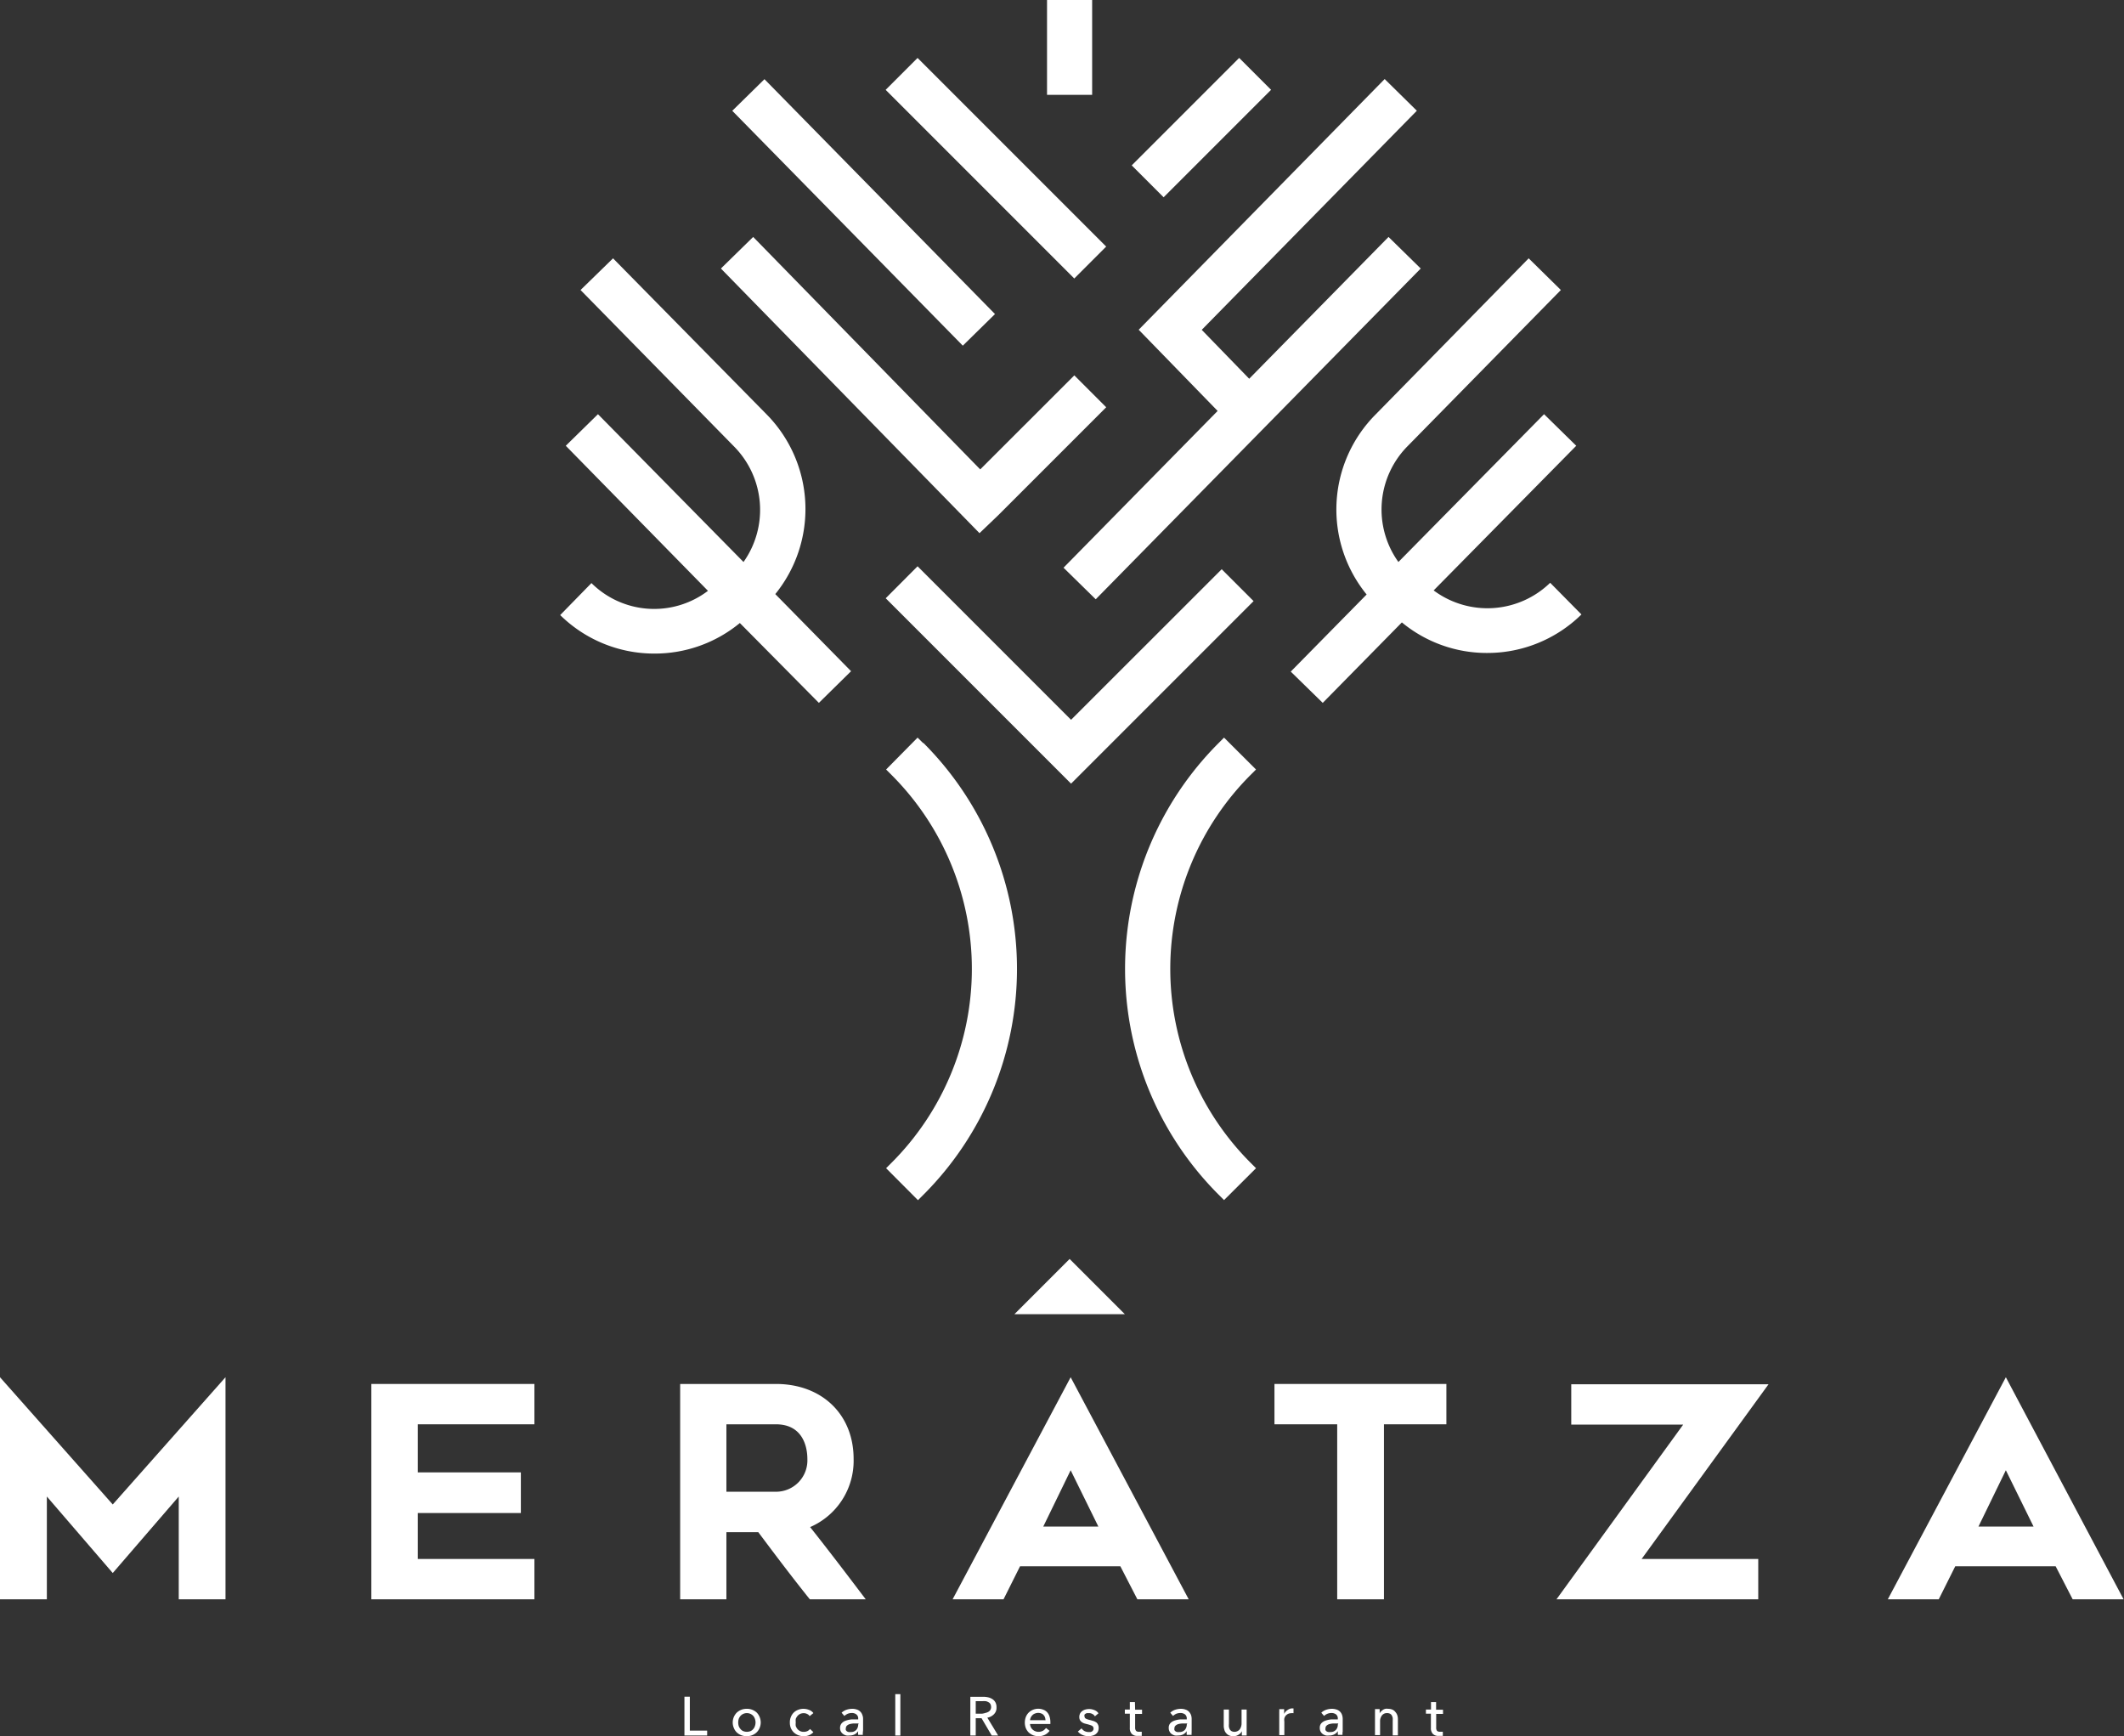 <svg xmlns="http://www.w3.org/2000/svg" viewBox="0 0 208.54 170.44"><rect x="0" y="0" width="208.54" height="170.44" fill="#333333" stroke="none"/><defs><style>.cls-1{fill:#fff;}</style></defs><g id="Layer_2" data-name="Layer 2"><g id="ΦΙΛΤΡΑ"><polygon class="cls-1" points="67.73 166.56 67.2 166.56 67.2 170.37 69.43 170.37 69.43 169.89 67.73 169.89 67.73 166.56"/><path class="cls-1" d="M74.31,168.13a1.4,1.4,0,0,0-1-.38,1.4,1.4,0,0,0-.54.1,1.44,1.44,0,0,0-.44.28,1.38,1.38,0,0,0-.28,1.5,1.28,1.28,0,0,0,.28.43,1.44,1.44,0,0,0,.44.28,1.62,1.62,0,0,0,.54.1,1.53,1.53,0,0,0,.54-.1,1.33,1.33,0,0,0,.44-.28,1.3,1.3,0,0,0,.29-.43,1.38,1.38,0,0,0,0-1.08A1.37,1.37,0,0,0,74.31,168.13Zm-.19,1.31a.75.75,0,0,1-.16.29.71.71,0,0,1-.27.21,1,1,0,0,1-.72,0,.71.71,0,0,1-.27-.21.92.92,0,0,1-.17-.29,1.25,1.25,0,0,1,0-.7,1.05,1.05,0,0,1,.17-.29.85.85,0,0,1,1.26,0,.83.83,0,0,1,.16.29,1.05,1.05,0,0,1,0,.7Z"/><path class="cls-1" d="M79.27,169.94a.86.86,0,0,1-.36.07.78.78,0,0,1-.35-.07.86.86,0,0,1-.26-.2,1.11,1.11,0,0,1-.17-.3,1.29,1.29,0,0,1,0-.35,1.41,1.41,0,0,1,0-.35,1.05,1.05,0,0,1,.17-.29.86.86,0,0,1,.26-.2.78.78,0,0,1,.35-.07.66.66,0,0,1,.34.08.5.5,0,0,1,.24.21l.37-.3a.89.89,0,0,0-.42-.31,1.49,1.49,0,0,0-.54-.11,1.4,1.4,0,0,0-.54.1,1.21,1.21,0,0,0-.43.27,1.28,1.28,0,0,0-.28.43,1.33,1.33,0,0,0-.1.54,1.43,1.43,0,0,0,.1.56,1.37,1.37,0,0,0,.29.42,1.43,1.43,0,0,0,.43.27,1.62,1.62,0,0,0,.54.1,1.35,1.35,0,0,0,.55-.11,1.09,1.09,0,0,0,.4-.29l-.33-.31A.75.75,0,0,1,79.27,169.94Z"/><path class="cls-1" d="M84.74,169.86v-1.11a1,1,0,0,0-.07-.39.8.8,0,0,0-.19-.32.78.78,0,0,0-.33-.21,1.32,1.32,0,0,0-.47-.08,1.87,1.87,0,0,0-.59.1,1.42,1.42,0,0,0-.46.28l.27.32a1.48,1.48,0,0,1,.32-.21,1.11,1.11,0,0,1,.41-.08.69.69,0,0,1,.45.14.49.49,0,0,1,.18.42v.07l-.64,0a2.39,2.39,0,0,0-.57.12.91.91,0,0,0-.41.26.66.66,0,0,0-.16.46.72.72,0,0,0,.09.37.76.76,0,0,0,.23.24,1,1,0,0,0,.29.13,1.22,1.22,0,0,0,.32,0,1.12,1.12,0,0,0,.5-.11,1,1,0,0,0,.35-.32h0a1.61,1.61,0,0,0,0,.37h.46a.78.78,0,0,1,0-.24A2.44,2.44,0,0,1,84.74,169.86Zm-.48-.57a.8.8,0,0,1-.19.53.71.71,0,0,1-.55.21.62.62,0,0,1-.19,0,.44.44,0,0,1-.16-.06.37.37,0,0,1-.12-.13.27.27,0,0,1,0-.18.33.33,0,0,1,.11-.26.7.7,0,0,1,.27-.15,1.93,1.93,0,0,1,.36-.06l.39,0h.13Z"/><rect class="cls-1" x="87.9" y="166.31" width="0.5" height="4.06"/><path class="cls-1" d="M97.58,168.29a.87.87,0,0,0,.26-.67,1,1,0,0,0-.1-.49.87.87,0,0,0-.3-.33,1.3,1.3,0,0,0-.43-.18,2.19,2.19,0,0,0-.52-.05H95.27v3.8h.53v-1.7h.57l1,1.7H98l-1.06-1.75A1.16,1.16,0,0,0,97.58,168.29Zm-1.17-.06H95.8V167h.65a1.69,1.69,0,0,1,.33,0,.79.79,0,0,1,.27.1.47.47,0,0,1,.19.18.62.62,0,0,1,.07.29.52.52,0,0,1-.26.47.92.92,0,0,1-.29.11A1.83,1.83,0,0,1,96.41,168.23Z"/><path class="cls-1" d="M102.83,168.11a.91.91,0,0,0-.39-.27,1.35,1.35,0,0,0-1.45.29,1.32,1.32,0,0,0-.27.42,1.56,1.56,0,0,0,0,1.1,1.34,1.34,0,0,0,.28.42,1.51,1.51,0,0,0,.42.27,1.62,1.62,0,0,0,.54.1,1.48,1.48,0,0,0,.61-.13,1.23,1.23,0,0,0,.48-.4l-.35-.28a1.08,1.08,0,0,1-.29.27.94.94,0,0,1-.45.11.78.78,0,0,1-.31-.06.76.76,0,0,1-.26-.16.69.69,0,0,1-.18-.24.84.84,0,0,1-.08-.31h2v-.17a1.87,1.87,0,0,0-.08-.55A1.13,1.13,0,0,0,102.83,168.11Zm-1.7.76a.83.83,0,0,1,.08-.28.81.81,0,0,1,.17-.23.58.58,0,0,1,.25-.15.77.77,0,0,1,.3-.06.75.75,0,0,1,.31.06.48.48,0,0,1,.22.15.59.59,0,0,1,.14.23,1.16,1.16,0,0,1,.05.28Z"/><path class="cls-1" d="M107.67,169.11a1.17,1.17,0,0,0-.27-.15l-.34-.1a1.9,1.9,0,0,1-.44-.14.26.26,0,0,1-.14-.24.24.24,0,0,1,0-.15.27.27,0,0,1,.11-.1.34.34,0,0,1,.15-.06l.17,0a.68.68,0,0,1,.35.09.54.54,0,0,1,.24.23l.35-.3a.81.81,0,0,0-.39-.31,1.4,1.4,0,0,0-.53-.11,1.49,1.49,0,0,0-.36.05.83.83,0,0,0-.3.14.73.73,0,0,0-.22.24.75.75,0,0,0-.08.35.67.67,0,0,0,.06.3.7.7,0,0,0,.18.2.92.92,0,0,0,.24.13l.26.07a3,3,0,0,1,.5.16.33.33,0,0,1,.12.44.43.43,0,0,1-.11.12.49.49,0,0,1-.17.06l-.18,0a.91.91,0,0,1-.4-.1.88.88,0,0,1-.28-.26l-.36.31a1.11,1.11,0,0,0,.46.34,1.46,1.46,0,0,0,.57.12,1.5,1.5,0,0,0,.37-.05.89.89,0,0,0,.33-.14.92.92,0,0,0,.23-.25.93.93,0,0,0,.08-.39.68.68,0,0,0-.06-.29A.6.6,0,0,0,107.67,169.11Z"/><path class="cls-1" d="M111.43,167.09h-.5v.73h-.49v.41h.49v1.38a.82.82,0,0,0,.19.6.74.74,0,0,0,.55.2l.23,0,.2,0,0-.41-.14,0h-.15a.34.34,0,0,1-.27-.09.5.5,0,0,1-.09-.33v-1.33h.68v-.41h-.68Z"/><path class="cls-1" d="M117,169.86v-1.11a1.23,1.23,0,0,0-.06-.39,1,1,0,0,0-.2-.32.78.78,0,0,0-.33-.21,1.32,1.32,0,0,0-.47-.08,1.81,1.81,0,0,0-.58.1,1.32,1.32,0,0,0-.46.28l.27.32a1.2,1.2,0,0,1,.31-.21,1.15,1.15,0,0,1,.41-.08.74.74,0,0,1,.46.14.51.51,0,0,1,.17.42v.07l-.64,0a2.39,2.39,0,0,0-.57.12,1,1,0,0,0-.41.26.65.65,0,0,0-.15.46.72.72,0,0,0,.09.37.64.64,0,0,0,.22.24,1,1,0,0,0,.3.13,1.15,1.15,0,0,0,.31,0,1.12,1.12,0,0,0,.5-.11,1,1,0,0,0,.35-.32h0a1.61,1.61,0,0,0,0,.37H117a.78.78,0,0,1,0-.24A2.44,2.44,0,0,1,117,169.86Zm-.48-.57a.8.8,0,0,1-.19.53.71.71,0,0,1-.55.21.55.55,0,0,1-.18,0,.43.43,0,0,1-.17-.06.37.37,0,0,1-.12-.13.35.35,0,0,1,0-.18.33.33,0,0,1,.11-.26.7.7,0,0,1,.27-.15,1.91,1.91,0,0,1,.37-.06l.38,0h.13Z"/><path class="cls-1" d="M122.4,169.82v-2h-.5v1.35a1,1,0,0,1-.19.61.67.67,0,0,1-.78.17.49.49,0,0,1-.18-.17,1.06,1.06,0,0,1-.09-.25,1.51,1.51,0,0,1,0-.3v-1.41h-.51v1.58a1.29,1.29,0,0,0,.06.4.74.74,0,0,0,.17.33.82.82,0,0,0,.29.23,1.14,1.14,0,0,0,.43.08.9.9,0,0,0,.51-.15.8.8,0,0,0,.32-.34h0c0,.05,0,.12,0,.2a1.5,1.5,0,0,0,0,.22h.47c0-.09,0-.18,0-.29S122.4,169.89,122.4,169.82Z"/><path class="cls-1" d="M126.39,167.89a.9.9,0,0,0-.31.36h0V168c0-.08,0-.15,0-.22h-.48a2.33,2.33,0,0,1,0,.29c0,.1,0,.19,0,.26v2h.5V169a1.06,1.06,0,0,1,0-.31.79.79,0,0,1,.13-.26.84.84,0,0,1,.23-.18.74.74,0,0,1,.31-.07.8.8,0,0,1,.23,0l0-.47-.2,0A.86.86,0,0,0,126.39,167.89Z"/><path class="cls-1" d="M131.83,169.86v-1.11a1.23,1.23,0,0,0-.06-.39.82.82,0,0,0-.52-.53,1.42,1.42,0,0,0-.48-.08,1.81,1.81,0,0,0-.58.1,1.32,1.32,0,0,0-.46.28l.27.32a1.11,1.11,0,0,1,.32-.21,1.06,1.06,0,0,1,.4-.08.74.74,0,0,1,.46.14.51.51,0,0,1,.17.42v.07l-.64,0a2.39,2.39,0,0,0-.57.12,1,1,0,0,0-.41.26.65.65,0,0,0-.15.46.71.71,0,0,0,.31.61,1,1,0,0,0,.3.13,1.15,1.15,0,0,0,.31,0,1.09,1.09,0,0,0,.5-.11,1,1,0,0,0,.36-.32h0a1.64,1.64,0,0,0,0,.37h.45q0-.09,0-.24C131.84,170,131.83,170,131.83,169.86Zm-.48-.57a.75.75,0,0,1-.19.53.7.7,0,0,1-.54.21.58.58,0,0,1-.19,0,.49.49,0,0,1-.17-.06.37.37,0,0,1-.12-.13.35.35,0,0,1,0-.18.33.33,0,0,1,.11-.26.7.7,0,0,1,.27-.15,1.91,1.91,0,0,1,.37-.06l.39,0h.12Z"/><path class="cls-1" d="M137,168.06a.74.74,0,0,0-.29-.23,1.08,1.08,0,0,0-.42-.08.77.77,0,0,0-.27,0,.87.87,0,0,0-.24.1l-.19.16a.59.59,0,0,0-.13.19h0V168c0-.08,0-.15,0-.22H135a2.33,2.33,0,0,1,0,.29c0,.1,0,.19,0,.26v2h.5V169a.93.93,0,0,1,.19-.61.61.61,0,0,1,.49-.22.6.6,0,0,1,.29.06.42.42,0,0,1,.18.17.92.92,0,0,1,.09.25,2.64,2.64,0,0,1,0,.29v1.42h.51v-1.58a1.25,1.25,0,0,0-.06-.4A.88.88,0,0,0,137,168.06Z"/><path class="cls-1" d="M141,167.09h-.5v.73H140v.41h.49v1.38a.82.82,0,0,0,.19.6.73.73,0,0,0,.55.2l.23,0,.2,0,0-.41-.14,0h-.15a.38.38,0,0,1-.28-.09.5.5,0,0,1-.08-.33v-1.33h.67v-.41H141Z"/><polygon class="cls-1" points="99.6 129.01 110.44 129.01 105.02 123.59 99.6 129.01"/><polygon class="cls-1" points="0 135.2 0 157 4.6 157 4.6 146.91 11.07 154.42 17.55 146.91 17.55 157 22.14 157 22.14 135.2 11.07 147.69 0 135.2"/><polygon class="cls-1" points="36.46 157 52.47 157 52.47 153.04 41.02 153.04 41.02 148.53 51.14 148.53 51.14 144.54 41.02 144.54 41.02 139.82 52.47 139.82 52.47 135.86 36.46 135.86 36.46 157"/><path class="cls-1" d="M83.81,143.21c0-4.34-3.09-7.35-7.63-7.35h-9.4V157h4.54v-6.59h3.13c1.73,2.31,3.32,4.42,5.06,6.59H85c-1.71-2.26-3.64-4.8-5.46-7.09A7.09,7.09,0,0,0,83.81,143.21Zm-7.63,3.23H71.32v-6.62h4.86c2.69,0,3.09,2.29,3.09,3.39A3.08,3.08,0,0,1,76.18,146.44Z"/><path class="cls-1" d="M116.71,157l-11.59-21.8L93.53,157h5l1.62-3.24H110l1.67,3.24Zm-14.28-7.14,2.69-5.53,2.72,5.53Z"/><polygon class="cls-1" points="125.13 139.82 131.29 139.82 131.29 157 135.88 157 135.88 139.82 142.01 139.82 142.01 135.86 125.13 135.86 125.13 139.82"/><polygon class="cls-1" points="154.27 135.89 154.27 139.85 165.26 139.85 152.82 157 172.63 157 172.63 153.04 161.18 153.04 173.64 135.89 154.27 135.89"/><path class="cls-1" d="M196.94,135.2,185.35,157h5l1.62-3.24h9.86l1.67,3.24h5Zm-2.69,14.66,2.69-5.53,2.72,5.53Z"/><polygon class="cls-1" points="119.55 40.34 104.42 55.73 107.58 58.83 139.49 26.36 136.33 23.26 122.65 37.18 117.99 32.38 139.11 10.87 135.95 7.76 111.8 32.37 119.55 40.34"/><rect class="cls-1" x="82.58" y="4.69" width="4.43" height="32.31" transform="translate(9.68 65.38) rotate(-44.47)"/><path class="cls-1" d="M80.4,69l3.16-3.11-7.44-7.57a13.24,13.24,0,0,0-.82-17.61L60.19,25.36,57,28.47l15.1,15.39A8.85,8.85,0,0,1,73,55.17L58.71,40.66l-3.16,3.1L69.51,58a8.74,8.74,0,0,1-11.44-.76L55,60.38a13.16,13.16,0,0,0,9.23,3.78h0a13.12,13.12,0,0,0,8.41-3Z"/><path class="cls-1" d="M152.2,57.21a8.84,8.84,0,0,1-11.44.75l14-14.2-3.16-3.1L137.3,55.17a8.84,8.84,0,0,1,.84-11.31l15.11-15.39-3.16-3.11L135,40.75a13.21,13.21,0,0,0-.82,17.61l-7.45,7.57L129.87,69l7.77-7.9a13.09,13.09,0,0,0,8.4,3h0a13.17,13.17,0,0,0,9.23-3.78Z"/><path class="cls-1" d="M90.63,72.94l-.54-.53L87,75.54l.54.54a26.92,26.92,0,0,1,0,38.06l-.54.54,3.13,3.14.54-.54a31.36,31.36,0,0,0,0-44.34Z"/><path class="cls-1" d="M123.32,75.54l-3.14-3.13-.53.53a31.34,31.34,0,0,0,0,44.34l.53.53,3.14-3.13-.54-.54a26.92,26.92,0,0,1,0-38.06Z"/><rect class="cls-1" x="95.57" y="3.42" width="4.43" height="26.19" transform="translate(16.96 73.98) rotate(-45)"/><polygon class="cls-1" points="123.08 59.01 119.95 55.88 105.16 70.66 90.09 55.59 86.96 58.73 105.16 76.93 123.08 59.01"/><rect class="cls-1" x="110.5" y="10.31" width="14.92" height="4.43" transform="translate(25.69 87.08) rotate(-45)"/><polygon class="cls-1" points="98.03 50.56 108.61 39.98 105.48 36.85 96.24 46.08 73.95 23.26 70.78 26.36 96.17 52.34 98.03 50.56"/><rect class="cls-1" x="102.8" width="4.43" height="9.31"/></g></g></svg>